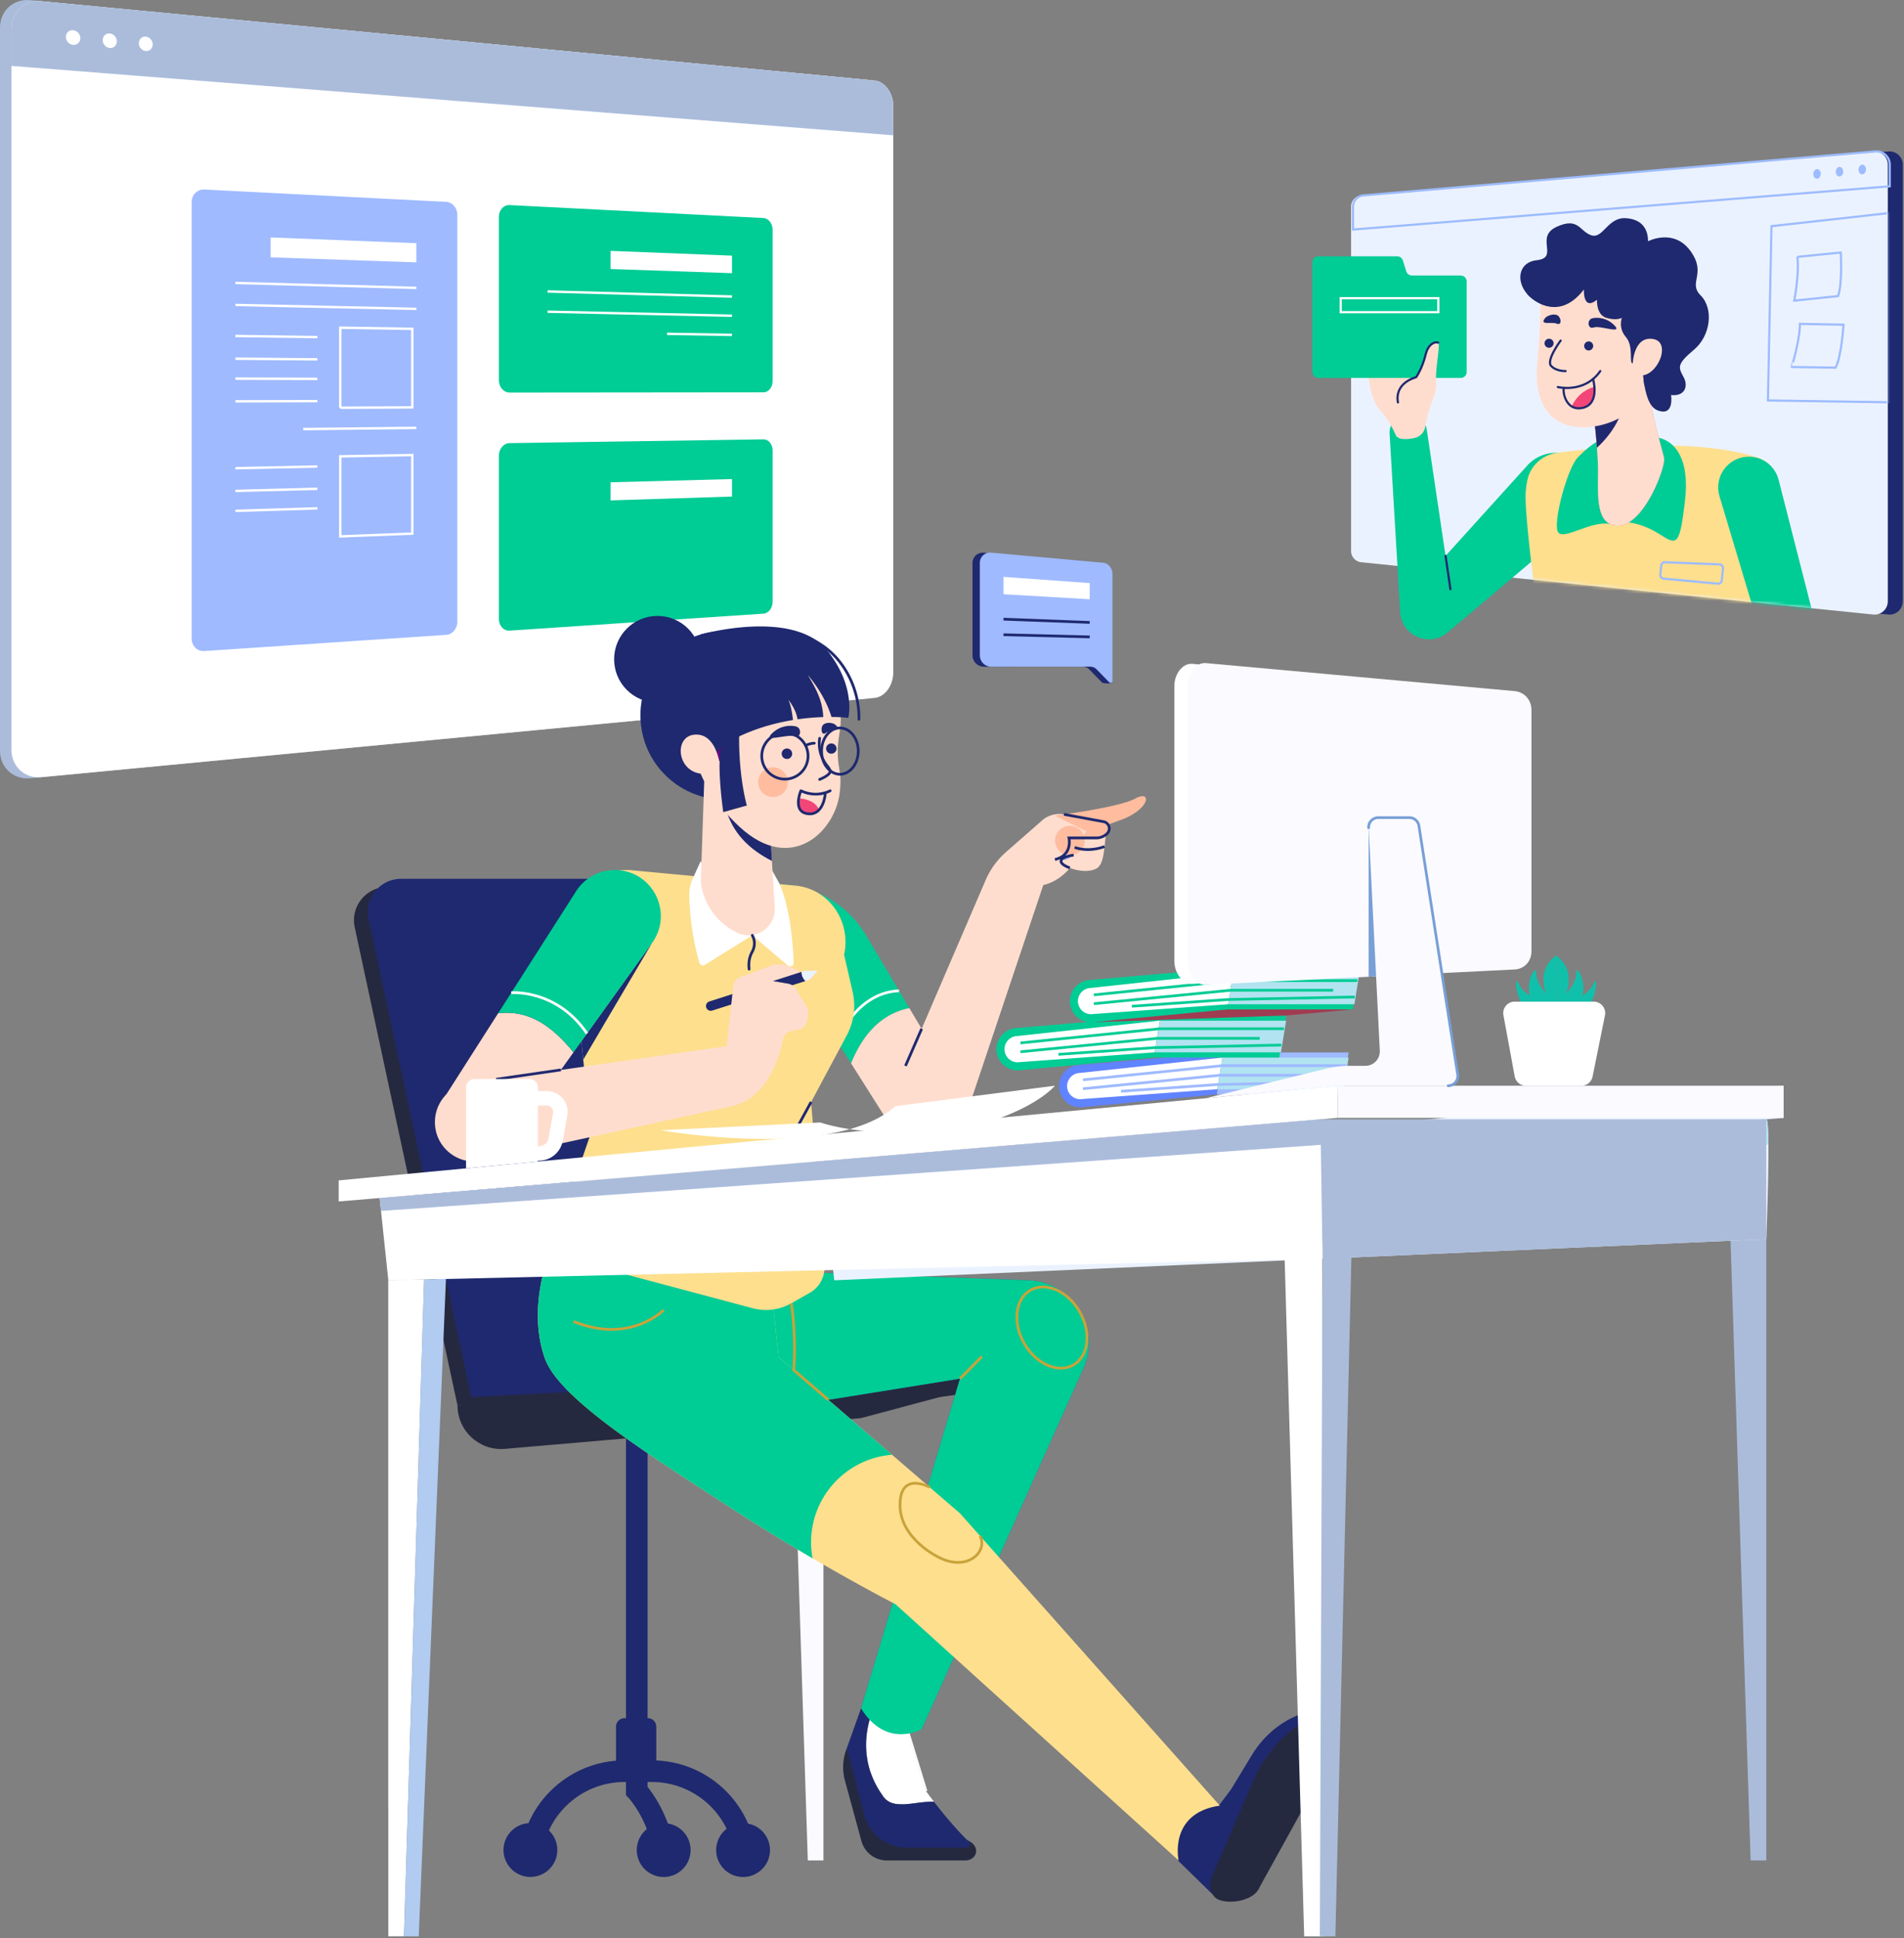<svg width="566" height="576" fill="none" xmlns="http://www.w3.org/2000/svg"><rect width="100%" height="100%" fill="#808080" stroke="none"/><path d="M8.938 231.301l248.92-23.68c3.082-.299 5.58-3.692 5.58-7.599V31.319c0-3.906-2.486-7.3-5.58-7.598L8.938.04C4.015-.427 0 3.217 0 8.188v214.94c0 4.982 4.014 8.638 8.937 8.172z" fill="#ABBCDB"/><path d="M12.294 230.979l247.689-23.561c3.071-.286 5.556-3.68 5.556-7.575V31.511c0-3.895-2.473-7.288-5.556-7.575L12.293.376C7.408-.092 3.406 3.552 3.406 8.511v214.343c0 4.946 4.002 8.59 8.889 8.124z" fill="#fff"/><path d="M3.405 8.499c0-4.958 3.99-8.603 8.889-8.137l247.689 23.561c3.071.287 5.556 3.68 5.556 7.575v8.71L3.405 19.586V8.5z" fill="#ABBCDB"/><path d="M19.584 10.973c0-1.207.956-2.103 2.15-1.996 1.183.108 2.139 1.16 2.139 2.366 0 1.207-.956 2.091-2.139 1.995-1.182-.107-2.15-1.158-2.15-2.365zm10.943.943c0-1.195.944-2.08 2.103-1.972 1.159.108 2.102 1.147 2.102 2.342s-.943 2.08-2.102 1.984c-1.16-.108-2.103-1.16-2.103-2.354zm10.739.932c0-1.183.932-2.067 2.067-1.96 1.135.096 2.067 1.136 2.067 2.319 0 1.182-.92 2.055-2.067 1.959-1.135-.096-2.067-1.135-2.067-2.318z" fill="#fff"/><path d="M151.497 116.674l75.451-.072c1.517 0 2.736-1.505 2.736-3.369V68.297c0-1.852-1.231-3.429-2.736-3.5l-75.451-3.847c-1.756-.096-3.19 1.469-3.19 3.476v48.604c.012 2.019 1.434 3.644 3.19 3.644zm0 70.743l75.451-5.042c1.517-.095 2.736-1.684 2.736-3.548v-44.936c0-1.852-1.231-3.345-2.736-3.321l-75.451 1.123c-1.756.024-3.19 1.672-3.19 3.692v48.603c.012 2.019 1.434 3.549 3.19 3.429z" fill="#00CC95"/><path d="M181.497 148.718l36.107-1.147v-5.197l-36.107.956v5.388z" fill="#fff"/><path d="M60.73 193.487l71.937-4.815c1.817-.12 3.286-1.864 3.286-3.895V63.841c0-2.03-1.469-3.751-3.286-3.847L60.73 56.326c-2.067-.107-3.752 1.577-3.752 3.752v129.717c0 2.174 1.673 3.835 3.752 3.692z" fill="#9FBAFF"/><path d="M80.457 76.481l43.299 1.494v-5.7l-43.299-1.708v5.915z" fill="#fff"/><path d="M123.756 85.562l-53.777-1.47m53.777 7.707l-53.777-1.171m53.777 36.536l-33.621.358m4.215-27.336l-24.374-.334m24.374 6.942l-24.374-.191M94.35 112.6l-24.374-.072m24.374 6.679l-24.374.072m31.172 1.9l21.411-.108V97.737l-21.411-.346v23.788zm-6.798 17.467l-24.374.502m24.374 6.118l-24.374.633m24.374 5.173l-24.374.753m31.172 7.587l21.411-.825v-23.346l-21.411.383v23.788z" stroke="#fff" stroke-width=".714" stroke-miterlimit="10"/><path d="M181.499 79.947l36.106 1.243v-5.21l-36.106-1.421v5.388z" fill="#fff"/><path d="M217.605 88.131l-54.816-1.505m54.816 7.204l-54.816-1.194m54.816 6.894l-19.319-.311" stroke="#fff" stroke-width=".714" stroke-miterlimit="10"/><path d="M189.297 421.457v110.785s6.172 6.526 7.997 17.582" stroke="#1F296F" stroke-width="6.435" stroke-miterlimit="10"/><path d="M157.695 554.332c0-15.435 12.516-27.951 27.951-27.951h8.126c15.435 0 27.951 12.516 27.951 27.951" stroke="#1F296F" stroke-width="6.435" stroke-miterlimit="10"/><path d="M158.953 557.707a7.996 7.996 0 10-2.555-15.787 7.996 7.996 0 002.555 15.787zm67.595-2.219a7.998 7.998 0 000-11.309 7.997 7.997 0 100 11.309zm-23.602-.001a7.996 7.996 0 10-11.309-11.309 7.996 7.996 0 1011.309 11.309zm-10.386-29.213h-6.902a2.538 2.538 0 01-2.533-2.533v-10.584a2.538 2.538 0 012.533-2.533h6.902a2.537 2.537 0 012.533 2.533v10.584a2.537 2.537 0 01-2.533 2.533z" fill="#1F296F"/><path d="M525.056 368.324v184.592h-4.648l-5.978-184.592h10.626z" fill="#ABBCDB"/><path d="M244.785 368.324v184.592h-4.648l-5.979-184.592h10.627z" fill="#FAFAFF"/><path d="M251.736 519.532a15.232 15.232 0 00-.558 9.671l4.894 17.937a7.834 7.834 0 007.557 5.775h23.228c3.049 0 4.455-3.017 2.222-5.088-1.009-.934-14.222-7.814-15.693-8.362-5.506-2.104-21.65-19.933-21.65-19.933z" fill="#25293F"/><path d="M365.965 531.769l6.226-10.262c3.746-6.172 9.628-10.852 16.595-12.762 4.186-1.149 7.148-.956 6.311.064l-33.5 55.291-11.486-11.228 15.854-21.103z" fill="#1F296F"/><path d="M361.337 564.015c-2.468-2.308-1.685-5.357-.225-8.233l12.14-28.177c4.648-9.156 11.722-15.704 20.158-18.688 1.9-.665 3.908 1.782 3.5 4.273l-.237 1.449c-1.373 8.351-4.379 15.843-8.758 21.843l-13.386 24.205c-1.857 4.927-10.97 5.399-13.192 3.328z" fill="#25293F"/><path d="M270.317 299.595l-12.903-21.661a30.935 30.935 0 00-23.711-14.985l-15.199-1.428 34.488 54.486c3.285-8.029 8.512-14.641 17.325-16.412z" fill="#00CC95"/><path d="M248.838 309.448s5.474-14.458 18.419-14.995" stroke="#fff" stroke-width=".804" stroke-miterlimit="10"/><path d="M325.91 249.038h-4.326l-2.78 3.424c.107 1.449-.376 2.855-2.512 3.08l2.512-3.08c-.129-1.696-1.041-3.424-1.041-3.424h3.821l4.261-5.239-9.553-1.771a7.737 7.737 0 00-6.483 1.782l-10.745 9.414a23.355 23.355 0 00-6.075 8.362l-19.01 44.17-3.66-6.151c-8.802 1.782-14.04 8.383-17.325 16.412l12.237 19.343c5.41 8.533 18.301 6.977 21.521-2.608l23.39-69.728c5.023-1.138 7.889-5.088 7.889-5.088.923.386 4.884 1.675 7.825.236 2.555-1.256 2.319-6.891 2.941-10.143a4.674 4.674 0 01-2.887 1.009z" fill="#FFDDCE"/><path d="M318.803 252.463c.107 1.449-.376 2.855-2.512 3.081l2.512-3.081z" fill="#9FBAFF"/><path d="M329.139 247.707a4.839 4.839 0 01-.344.312 4.624 4.624 0 01-2.887 1.019h-4.326l4.261-5.238.655-.805s1.793.472 2.533 1.675c.87.74 1.02 2.136.108 3.037z" fill="#FFBC9F"/><path d="M136.002 417.669c0 7.61 6.515 13.578 14.094 12.923l105.858-9.134 54.184-14.491-8.554-12.419-165.582 23.121z" fill="#25293F"/><path d="M228.253 412.837l-25.021-141.076a9.9 9.9 0 00-9.746-8.168h-78.358c-6.301 0-11.002 5.818-9.682 11.979l30.549 142.096 92.258-4.831z" fill="#25293F"/><path d="M232.362 410.422l-25.021-141.076a9.9 9.9 0 00-9.746-8.168h-78.358c-6.3 0-11.002 5.818-9.682 11.979l30.549 142.096 92.258-4.831z" fill="#1F296F"/><path d="M140.117 415.254l93.214 6.204 86.139-11.732-87.105.697-92.248 4.831z" fill="#25293F"/><path d="M200.967 376.718l104.763 3.778c13.192.472 21.704 14.158 16.305 26.202l-48.056 107.221-18.022-6.204 29.421-97.99-72.915 11.732-11.496-44.739z" fill="#404DA5"/><path d="M200.967 376.718l104.763 3.778c13.192.472 21.704 14.158 16.305 26.202l-48.056 107.221-18.022-6.204 29.421-97.99-72.915 11.732-11.496-44.739z" fill="#00CC95"/><path d="M362.607 536.62l-12.247 16.295-84.154-76.147s-14.931-7.642-33.769-19.074a579.164 579.164 0 01-15.382-9.671c-23.647-15.436-50.804-32.234-55.087-44.342-5.345-15.135 1.331-31 1.331-31l64.382-4.358 3.757 34.961 40.36 34.767 13.578 11.7 77.231 86.869z" fill="#FDDF8E"/><path d="M241.11 458.37c0 1.621.15 3.21.44 4.745a579.164 579.164 0 01-24.495-15.092c-23.647-15.436-50.804-32.234-55.087-44.342-5.345-15.135 1.331-31 1.331-31l64.382-4.358 3.757 34.961 33.748 29.067c-13.471 1.031-24.076 12.29-24.076 26.019z" fill="#00CC95"/><path d="M187.797 258.633l48.592 4.562c.387.032.773.086 1.159.15 9.468 1.503 15.468 11.024 13.375 20.384l2.533 10.992a18.63 18.63 0 01-1.728 12.966l-10.616 19.837 3.961 48.474a8.623 8.623 0 01-4.358 8.222l-5.496 3.113a15.238 15.238 0 01-11.453 1.471l-60.475-16.123 12.366-35.937-6.226-59.563c-1.095-10.583 7.76-19.535 18.366-18.548z" fill="#FDDF8E"/><path d="M241.112 327.514l-5.163 9.424" stroke="#1F296F" stroke-width=".804" stroke-miterlimit="10"/><path d="M193.86 280.188l-21.049 29.26.568 5.475 20.481-34.735z" fill="#1F296F"/><path d="M196.436 335.897s51.565 9.178 69.727-7.149l47.433-6.075s-4.336 5.367-17.378 9.982c-13.042 4.616-38.234 5.539-52.371.934l-47.411 2.308zm11.882-80.033l-2.415 5.314a11.112 11.112 0 00-.999 4.851c.076 3.94.569 11.754 3.006 20.105a1.085 1.085 0 001.621.623l14.126-8.792c-.022.011-10.466-6.021-15.339-22.101z" fill="#fff"/><path d="M224.559 260.501s5.27 13.149-.913 17.475l10.52 8.952c.719.612 1.824.086 1.782-.858-.172-4.798-.934-15.704-4.154-23.304l-2.33-4.207-4.905 1.942z" fill="#fff"/><path d="M148.08 301.141l-17.926 28.058 19.439 12.666 20.899-29.121c-5.978-7.278-12.751-12.741-22.412-11.603z" fill="#FFDDCE"/><path d="M184.038 258.622a13.633 13.633 0 00-12.784 6.248l-23.164 36.27c9.66-1.138 16.433 4.325 22.412 11.603l23.368-32.556c6.14-8.566.666-20.577-9.832-21.565z" fill="#00CC95"/><path d="M273.981 305.745l-4.809 11.024" stroke="#1F296F" stroke-width=".804" stroke-miterlimit="10"/><path d="M313.598 242.393s18.891-2.35 23.904-5.077c5.024-2.726 4.465 3.242-4.53 6.451-7.159 2.555-9.274 3.671-9.274 3.671m-1.224 2.416a4.435 4.435 0 01-8.867 0 4.435 4.435 0 014.434-4.433 4.428 4.428 0 014.433 4.433z" fill="#FFBC9F"/><path d="M316.291 242.028l11.764 2.169c1.643.3 2.265 2.329 1.074 3.51m.011 0a4.59 4.59 0 01-3.231 1.32h-8.147s1.213 5.153-4.164 6.419m4.433 2.481s-2.92-.966-2.598-2.168c.322-1.213 3.735-1.621 3.735-1.621m9.176-2.556s-4.401 1.846-8.877.258" stroke="#1F296F" stroke-width=".804" stroke-miterlimit="10"/><path d="M139.311 321.921l76.716-11.024 1.46 17.862-74.011 16.165c-7.149 1.556-13.965-3.757-14.179-11.067a11.681 11.681 0 0110.014-11.936z" fill="#FFDDCE"/><path d="M314.907 321.707c-.708 4.09 2.662 7.728 6.795 7.331l40.005-3.789 2.018-12.473-43.161 3.736a6.304 6.304 0 00-5.657 5.195z" fill="#6083FF"/><path d="M321.1 326.677a3.884 3.884 0 01-2.973-1.395 3.848 3.848 0 01-.859-3.167 3.898 3.898 0 013.499-3.22l42.614-4.594-1.524 9.413-40.392 2.931c-.118.032-.247.032-.365.032z" fill="#fff"/><path d="M363.725 312.776h37.182l-2.018 12.484h-37.182l2.018-12.484z" fill="#9FBAFF"/><path d="M363.391 314.312h37.515l-1.524 9.414h-37.515l1.524-9.414z" fill="#B1E3F1"/><path d="M321.926 320.925l41.465-4.219h36.882m-78.347 6.857l40.703-4.003h30.431m6.43 1.997l-37.622.762-28.628 1.996" stroke="#9FBAFF" stroke-width=".804" stroke-miterlimit="10"/><path d="M296.317 310.739c-.708 4.089 2.662 7.728 6.795 7.331l40.005-3.789 2.018-12.473-43.161 3.735a6.305 6.305 0 00-5.657 5.196z" fill="#00CC95"/><path d="M302.498 315.706a3.886 3.886 0 01-2.973-1.395 3.851 3.851 0 01-.859-3.167 3.899 3.899 0 013.5-3.22l42.613-4.594-1.524 9.414-40.392 2.93c-.107.032-.236.032-.365.032z" fill="#fff"/><path d="M345.135 301.807h37.183L380.3 314.29h-37.183l2.018-12.483z" fill="#00CC95"/><path d="M344.802 303.342h37.515l-1.525 9.413h-37.515l1.525-9.413z" fill="#B1E3F1"/><path d="M303.336 309.955l41.465-4.219h36.882m-78.347 6.847l40.703-3.993h30.431m6.429 1.997l-37.622.762-28.638 1.997" stroke="#00CC95" stroke-width=".804" stroke-miterlimit="10"/><path d="M402.127 299.992l-19.815 1.814-57.373 1.976 39.995-4.734 37.193.944z" fill="#A03C52"/><path d="M318.147 296.451c-.708 4.089 2.662 7.728 6.795 7.331l40.005-3.789 2.018-12.473-43.161 3.735a6.283 6.283 0 00-5.657 5.196z" fill="#00CC95"/><path d="M324.328 301.419a3.887 3.887 0 01-2.973-1.395 3.851 3.851 0 01-.859-3.167 3.899 3.899 0 013.5-3.22l42.613-4.594-1.524 9.414-40.392 2.93a1.96 1.96 0 01-.365.032z" fill="#fff"/><path d="M366.962 287.52h37.183l-2.018 12.472h-37.193l2.028-12.472z" fill="#00CC95"/><path d="M366.631 289.043h37.515l-1.524 9.414h-37.526l1.535-9.414z" fill="#B1E3F1"/><path d="M325.164 295.668l41.465-4.23h36.882m-78.347 6.859l40.692-4.004h30.442m6.421 2.007l-37.623.751-28.627 1.997" stroke="#00CC95" stroke-width=".804" stroke-miterlimit="10"/><path d="M233.221 350.807l296.975-28.134v9.553l-296.975 24.838v-6.257z" fill="#EBF2FF"/><path d="M245.404 356.046l2.587 24.452 277.075-12.226s1.449-35.734 0-35.615c-1.46.118-279.662 23.389-279.662 23.389z" fill="#EBF2FF"/><path d="M525.055 332.656c-1.449.119-279.651 23.39-279.651 23.39l.408 3.832 279.887-19.676c-.043-4.433-.214-7.578-.644-7.546z" fill="#B1E3F1"/><path d="M100.68 350.807l296.975-28.134v9.553L100.68 357.064v-6.257z" fill="#fff"/><path d="M112.854 356.046l2.586 24.452 277.719-6.409s.805-41.551-.644-41.432c-1.449.118-279.661 23.389-279.661 23.389z" fill="#fff"/><path d="M392.514 332.656c-1.449.119-279.651 23.39-279.651 23.39l.408 3.832 279.887-19.676c-.043-4.433-.214-7.578-.644-7.546z" fill="#ABBCDB"/><path d="M392.516 332.656h132.542v35.615l-131.909 5.818-.633-41.433z" fill="#ABBCDB"/><path d="M530.199 322.675H397.656v9.553h132.543v-9.553z" fill="#FAFAFF"/><path d="M115.436 380.496v156.812s5.367 4.025 5.367 0V380.26l-5.367.236z" fill="#EBF2FF"/><path d="M246.23 416.027l-10.283-8.856s.848-9.725-.73-19.836" stroke="#C9A33A" stroke-width=".804" stroke-miterlimit="10"/><path d="M234.477 228.884c9.002-10.515 7.775-26.336-2.739-35.338-10.515-9.001-26.336-7.775-35.337 2.74-9.002 10.514-7.776 26.335 2.739 35.337 10.515 9.002 26.336 7.775 35.337-2.739z" fill="#1F296F"/><path d="M209.628 223.717l-1.31 38.61a19.27 19.27 0 0010.895 14.898c5.357 2.512 11.453-1.62 11.099-7.524l-2.318-38.234s-18.731-10.638-18.366-7.75z" fill="#FFDDCE"/><path d="M215.521 239.377c1.868 8.083 7.289 13.117 13.955 16.487l-.398-6.601c-5.12-2.04-10.615-4.487-13.557-9.886z" fill="#1F296F"/><path d="M249.847 210.9c.472 6.901-1.084 7.674-.773 14.007.193 4.026 1.245 5.077.526 10.863-1.427 11.464-14.448 24.055-29.668 10.036-15.221-14.018-19.611-33.232-7.611-45.254 8.083-8.104 36.249-8.319 37.526 10.348z" fill="#FFDDCE"/><path d="M235.486 224.007c0-.859-.698-1.557-1.557-1.557a1.558 1.558 0 101.557 1.557zm13.201-1.568a1.558 1.558 0 00-3.113 0c0 .859.698 1.557 1.557 1.557a1.552 1.552 0 001.556-1.557z" fill="#1F296F"/><path d="M219.708 218.855s-1.428 5.957-.752 11.013c.226 1.674-1.996 2.458-2.876 1.03-.687-1.105-2.255-4.583-2.899-6.311-3.059-8.319 4.509-13.074 4.509-13.074l2.018 7.342z" fill="#6F0087"/><path d="M245.865 193.275c-10.111-12.473-37.547-4.723-37.547-4.723l-10.198 12.913-3.306 8.083s10.284 18.355 12.988 18.956c2.705.59 6.57-6.709 6.57-6.709-1.364 6.001.633 19.568.633 19.568l6.998-1.964c-2.554-9.822-2.286-20.534-2.286-20.534.472-.225.955-.44 1.428-.644-.687-3.8-1.17-7.6.086-11.389-2.287 4.573-1.718 9.714-1.718 14.856 0-5.142-.569-10.283 1.718-14.856-1.267 3.8-.773 7.6-.086 11.389 5.066-2.211 10.1-3.499 14.587-4.229-.268-2.104-.569-4.176-1.363-6.022 1.374 1.836 2.372 3.682 2.716 5.807a68.131 68.131 0 017.642-.665c-.15-4.68-2.179-8.62-4.648-12.57 3.124 3.682 5.668 7.932 7.106 12.537 3.113.022 4.992.258 4.992.258s2.372-9.328-6.312-20.062z" fill="#1F296F"/><path d="M213.846 226.593s-1.191-9.027-7.621-8.233c-6.43.794-4.777 12.816 4.497 11.539" fill="#FFDDCE"/><path d="M236.581 215.881c-1.621-.386-4.498-.322-6.956 1.954-3.349 3.102 4.562.182 6.494 1.009 1.932.826 2.447-2.491.462-2.963zm8.104-.461c.945-.945 2.931-.601 3.553-.097 2.265 1.857-1.438 1.471-2.758 2.501-1.31 1.041-1.643-1.546-.795-2.404z" fill="#1F296F"/><path d="M229.807 236.876a4.422 4.422 0 10.001-8.845 4.422 4.422 0 00-.001 8.845z" fill="#FFBC9F"/><path d="M237.441 237.274s4.798.065 6.022 3.435c0 0-1.428 2.008-4.176.945-2.737-1.074-1.846-4.38-1.846-4.38z" fill="#F24678"/><path d="M246.778 235.01s-3.864 2.265-8.705 0c0 0-2.812 6.58 2.448 6.859 4.336.225 4.787-5.85 4.787-5.85" stroke="#1F296F" stroke-width=".804" stroke-miterlimit="10" stroke-linecap="round" stroke-linejoin="round"/><path d="M243.656 231.639s3.478-1.342 3.123-2.63c-.107-.365-.461-.901-.933-1.481a10.453 10.453 0 01-2.19-8.104" fill="#FFDDCE"/><path d="M243.656 231.639s3.478-1.342 3.123-2.63c-.107-.365-.461-.901-.933-1.481a10.453 10.453 0 01-2.19-8.104m-3.446 5.248a6.881 6.881 0 11-13.762 0 6.881 6.881 0 0113.762 0z" stroke="#1F296F" stroke-width=".804" stroke-miterlimit="10" stroke-linecap="round" stroke-linejoin="round"/><path d="M255.132 223.223c0 3.8-2.447 6.881-5.453 6.881-3.005 0-5.452-3.081-5.452-6.881 0-3.8 2.447-6.88 5.452-6.88 3.006 0 5.453 3.08 5.453 6.88zm-15.661-1.653s1.095-.644 2.587-.698m13.284-7.116c.107-6.15-1.964-12.333-5.785-17.163-3.811-4.831-9.339-7.75-15.35-9.071" stroke="#1F296F" stroke-width=".804" stroke-miterlimit="10" stroke-linecap="round" stroke-linejoin="round"/><path d="M262.259 533.476c2.93 4.873 9.392 1.793 15.382 1.986a171.553 171.553 0 01-2.351-3.134l-6.151-20.073-9.907-3.413c-3.22 8.92-1.932 17.689 3.027 24.634z" fill="#fff"/><path d="M275.289 532.328l-6.15-20.072" stroke="#FAFAFF" stroke-width=".804" stroke-miterlimit="10"/><path d="M277.637 535.462c-5.989-.193-12.462 2.887-15.381-1.986-4.96-6.945-6.248-15.714-3.027-24.634l-3.274-1.127-4.219 11.818 5.228 19.944a12.92 12.92 0 0012.494 9.639h17.722c.955 0 1.427-1.149.751-1.825-2.125-2.104-5.839-6.033-10.294-11.829z" fill="#1F296F"/><path d="M354.461 292.393l90.68-4.616c2.823-.139 4.905-2.404 4.905-5.335v-71.284c0-2.941-2.093-5.281-4.905-5.538l-90.68-8.33c-2.834-.257-5.367 2.898-5.367 6.634v81.631c0 3.714 2.533 6.977 5.367 6.838z" fill="#fff"/><path d="M358.467 292.683l91.807-4.562c2.855-.139 4.98-2.415 4.98-5.367v-71.788c0-2.952-2.125-5.313-4.98-5.571l-91.807-8.33c-2.866-.257-5.432 2.92-5.432 6.666v82.061c.011 3.757 2.576 7.042 5.432 6.891z" fill="#FAFAFF"/><path d="M350.361 552.914s-3.103-14.072 12.247-16.294c0 0 1.32 12.494-12.247 16.294z" fill="#1F296F"/><path d="M166.746 317.961l-19.267 2.791" stroke="#1F296F" stroke-width=".804" stroke-miterlimit="10"/><path d="M115.436 380.496v194.96h4.647l5.99-195.196-10.637.236z" fill="#fff"/><path d="M285.377 409.724l6.494-6.547" stroke="#C9A33A" stroke-width=".804" stroke-miterlimit="10"/><path d="M151.977 295.033s13.428-1.202 22.519 12.119" stroke="#fff" stroke-width=".804" stroke-miterlimit="10"/><path d="M195.437 208.808c7.114 0 12.881-5.767 12.881-12.88 0-7.114-5.767-12.881-12.881-12.881-7.113 0-12.88 5.767-12.88 12.881 0 7.113 5.767 12.88 12.88 12.88z" fill="#1F296F"/><path d="M276.425 442.034s-9.016-5.055-8.877 5.475c.129 9.209 10.09 15.188 14.03 16.348 7.224 2.125 11.957-3.242 9.746-7.418m29.605-66.636c3.543 6.129 2.727 13.224-1.814 15.843-4.54 2.619-11.088-.225-14.63-6.354-3.542-6.129-2.726-13.224 1.814-15.843 4.551-2.619 11.099.225 14.63 6.354z" stroke="#C9A33A" stroke-width=".804" stroke-miterlimit="10"/><path d="M327.564 202.81l-3.746-3.842c-.526-.537-1.213-.838-1.932-.838l-29.411.011a3.39 3.39 0 01-3.381-3.392v-27.403c0-1.868 1.524-3.253 3.381-3.081l33.264 3.005c1.525.14 2.759 1.61 2.759 3.285l2.082 32.18c0 .548-2.662.44-3.016.075z" fill="#1F296F"/><path d="M329.774 202.809l-3.746-3.843a2.711 2.711 0 00-1.943-.837l-29.432.011a3.391 3.391 0 01-3.382-3.392v-27.414c0-1.868 1.525-3.253 3.382-3.092l33.286 3.006c1.535.139 2.758 1.61 2.758 3.284v31.805c.011.547-.569.826-.923.472z" fill="#9FBAFF"/><path d="M323.934 178.089l-25.622-1.482v-5.163l25.622 1.847v4.798z" fill="#fff"/><path d="M298.312 184.014l25.622.966m-25.622 3.662l25.622.644" stroke="#1F296F" stroke-width=".804" stroke-miterlimit="10"/><path d="M406.854 246.011v44.266l11.807-.848-11.807-43.418z" fill="#789FD6"/><path d="M409.732 242.995h9.242a2.865 2.865 0 012.834 2.426l11.528 73.935c.268 1.739-1.074 3.317-2.834 3.317h-32.706c-.086 0-.183 0-.268.011l-39.126 3.703 35.884-8.802a28.894 28.894 0 016.848-.826h4.755a4.29 4.29 0 004.283-4.498l-3.306-66.26a2.858 2.858 0 012.866-3.006z" fill="#FAFAFF"/><path d="M406.854 246.011a2.867 2.867 0 012.866-3.016h9.241a2.864 2.864 0 012.834 2.426l11.528 73.935c.269 1.739-1.073 3.317-2.833 3.317" stroke="#789FD6" stroke-width=".804" stroke-miterlimit="10" stroke-linecap="round" stroke-linejoin="round"/><path d="M393.071 369.28l.526 206.177h-5.903l-5.979-207.133 11.356.956z" fill="#fff"/><path d="M235.508 292.8l-18.13 5.742-5.657 1.793a1.42 1.42 0 01-1.76-.88 1.508 1.508 0 01-.086-.472c0-.602.386-1.16.988-1.353l6.858-2.2 12.055-3.875 4.519.773c.44.075.848.236 1.213.472z" fill="#1F296F"/><path d="M216.069 310.511l1.911-17.432a3.292 3.292 0 013.832-2.887l12.483 2.136a3.287 3.287 0 012.254 1.535l3.274 5.367c.419.676.569 1.492.43 2.276l-.312 1.803a3.301 3.301 0 01-2.629 2.683l-1.954.376a3.263 3.263 0 00-2.608 2.576c-1.009 5.067-4.552 17.475-15.275 19.826 0 0-5.173-7.772-1.599-17.486.097-.257.161-.515.193-.773z" fill="#FFDDCE"/><path d="M220.834 290.17l7.975-3.048a7.516 7.516 0 015.41.011l2.501.966c1.031.397 1.385 1.717.633 2.533-.397.429-.88.773-1.416.783-.387 0-2.652-.837-3.575-.633-2.587.59-4.894 2.673-4.894 2.673" fill="#FFDDCE"/><path d="M238.318 288.818l-8.545 2.737 4.519.773c.441.075.848.236 1.213.473l3.929-1.246c-.773-.815-1.213-1.781-1.116-2.737z" fill="#1F296F"/><path d="M240.865 290.9l2.051-2.201a.12.12 0 00-.086-.204h-3.296c-.15 0-.3.022-.44.065l-.772.246c-.097.966.354 1.933 1.116 2.738l.816-.258a1.32 1.32 0 00.611-.386z" fill="#EBF2FF"/><path d="M197.295 389.32s-10.004 10.294-26.803 3.392" stroke="#C9A33A" stroke-width=".804" stroke-miterlimit="10"/><path d="M461.027 298.575s-7.761-1.9-9.489-6.097c-1.728-4.196-1.03 7.933 4.744 9.199" fill="#11C0AB"/><path d="M462.056 297.942s-5.582-5.056-5.41-8.684c.172-3.617-4.948 4.831 0 10.176" fill="#11C0AB"/><path d="M460.5 297.373s-4.884-8.341 2.072-13.396v16.326m1.567-1.728s7.76-1.9 9.488-6.097c1.729-4.196 1.031 7.933-4.744 9.199" fill="#11C0AB"/><path d="M463.111 297.942s5.582-5.056 5.41-8.684c-.172-3.617 4.949 4.831 0 10.176" fill="#11C0AB"/><path d="M464.656 297.373s4.884-8.341-2.072-13.396v16.326" fill="#11C0AB"/><path d="M446.922 301.698l3.349 18.194a3.416 3.416 0 003.349 2.791h16.466a3.402 3.402 0 003.338-2.726l3.682-18.194a3.403 3.403 0 00-3.338-4.079h-23.497c-2.125-.011-3.725 1.921-3.349 4.014z" fill="#fff"/><path d="M273.977 513.93s-10.519 5.978-18.022-6.215l11.593-7.825 6.429 14.04z" fill="#00CC95"/><path d="M223.637 277.978c.88 1.545.816 3.413-.064 4.959-.644 1.137-1.149 2.79-.891 5.087" stroke="#1F296F" stroke-width=".804" stroke-miterlimit="10" stroke-linecap="round" stroke-linejoin="round"/><path d="M138.539 347.222v-24.044a2.492 2.492 0 012.49-2.49h16.391a2.492 2.492 0 012.49 2.49v22.026l-21.371 2.018z" fill="#fff"/><path d="M155.476 326.407h7.073c2.512 0 4.423 2.276 3.972 4.755l-1.342 7.482a5.044 5.044 0 01-4.97 4.154h-4.744" stroke="#fff" stroke-width="4.29" stroke-miterlimit="10"/><path d="M393.145 374.088l-.805 201.369h4.626l5.163-218.887" fill="#ABBCDB"/><path d="M126.075 380.262l6.495-.204-8.094 195.4h-4.39l5.989-195.196z" fill="#B1CBF1"/><path d="M561.366 45.014L409.157 58.078a3.368 3.368 0 00-3.076 3.353v102.313a3.37 3.37 0 003.025 3.353l152.198 15.535a3.927 3.927 0 004.327-3.907V48.931a3.934 3.934 0 00-4.265-3.917z" fill="#1F296F"/><path d="M556.915 45.014L404.707 58.078a3.368 3.368 0 00-3.076 3.353v102.313a3.37 3.37 0 003.025 3.353l152.198 15.535a3.927 3.927 0 004.327-3.907V48.931a3.934 3.934 0 00-4.266-3.917z" fill="#EBF2FF"/><path d="M561.756 48.931a3.928 3.928 0 00-4.265-3.917L405.282 58.078a3.368 3.368 0 00-3.076 3.353v6.788l159.55-12.848v-6.44z" stroke="#9DBCFE" stroke-width=".647" stroke-miterlimit="10"/><path d="M541.259 51.628c-.01-.79-.523-1.405-1.138-1.364-.615.04-1.097.707-1.087 1.497.011.79.523 1.405 1.139 1.364.615-.031 1.097-.708 1.086-1.497zm6.676-.666c-.01-.79-.523-1.405-1.138-1.364-.615.041-1.097.708-1.087 1.497.01.79.523 1.405 1.138 1.364.616-.03 1.097-.708 1.087-1.497zm6.767-.657c-.01-.79-.523-1.405-1.138-1.364-.616.041-1.098.708-1.087 1.497.01.79.523 1.405 1.138 1.364.615-.03 1.097-.707 1.087-1.497z" fill="#9DBCFE"/><path d="M454.05 138.314L429.718 165.2l-5.568-37.416a5.563 5.563 0 00-6.285-4.686 5.571 5.571 0 00-4.779 5.834l3.138 52.972c.42 7.065 8.716 10.623 14.12 6.049l39.6-33.458c5.824-5.086 4.983-14.376-1.661-18.324a11.375 11.375 0 00-14.233 2.143z" fill="#00CC95"/><path d="M414.912 129.322s-1.938-4.676-4.779-7.517c-2.84-2.84-4.142-12.15-2.789-14.745 1.354-2.594 14.879-5.865 14.879-4.009 0 1.856 1.23 6.327 1.476 9.024.174 1.907.103 9.72.041 14.14-.02 1.927-1.374 3.588-3.261 3.968-2.194.451-4.839.625-5.567-.861z" fill="#FFDDCE"/><path d="M434.222 112.325h-42.333c-.975 0-1.77-.795-1.77-1.77V77.95c0-.976.795-1.77 1.77-1.77h23.456c.768 0 1.454.496 1.689 1.237l1.012 3.233a1.775 1.775 0 001.689 1.238h14.487c.975 0 1.77.794 1.77 1.77v26.897a1.773 1.773 0 01-1.77 1.77z" fill="#00CC95"/><path d="M427.565 88.617h-29.019v4.163h29.019v-4.163z" stroke="#fff" stroke-width=".647" stroke-miterlimit="10"/><path d="M415.577 119.59s-1.497-5.393 5.414-7.505c0 0 1.784-2.513 2.82-6.768.8-3.302 2.974-3.855 3.712-3.486.738.369-.984 8.264-.615 11.72.369 3.455-1.528 4.881-3.158 12.684-1.631 7.793-8.891-2.338-8.173-6.645z" fill="#FFDDCE"/><path d="M415.577 119.59s-1.497-5.393 5.414-7.505c0 0 1.784-2.513 2.82-6.768.8-3.302 2.974-3.855 3.712-3.486m2.196 63.369l1.446 9.905" stroke="#1F296F" stroke-width=".647" stroke-miterlimit="10" stroke-linecap="round" stroke-linejoin="round"/><mask id="a" maskUnits="userSpaceOnUse" x="401" y="45" width="161" height="138"><path d="M556.915 45.014L404.707 58.078a3.368 3.368 0 00-3.076 3.353v102.313a3.37 3.37 0 003.025 3.353l152.198 15.535a3.927 3.927 0 004.327-3.907V48.931a3.934 3.934 0 00-4.266-3.917z" fill="#AC64F2"/></mask><g mask="url(#a)"><path d="M462.856 134.591c12.213-1.671 40.503-4.563 59.391 1.282 3.291 1.015 5.721 3.804 6.162 7.219.503 3.824.687 9.679-.646 17.585-2.143 12.664-6.111 31.449-6.111 31.449l-63.666-2.964s-4.994-35.714-4.44-42.933a26.43 26.43 0 01.471-3.445c.872-4.327 4.461-7.598 8.839-8.193z" fill="#FDDF8E"/><path d="M474.597 131.341s-2.348 1.262-5.557 4.584c-3.21 3.332-7.65 20.108-5.804 22.333 1.846 2.225 9.731-3.589 15.35-2.533s-1.149-24.896-3.989-24.384zm9.538 23.953s4.04.164 9.218 3.476 5.927 3.558 7.526-9.761c1.6-13.33-3.465-17.955-7.782-18.908-4.317-.954.82 14.95-8.962 25.193z" fill="#00CC95"/><path d="M494.951 167.097l16.201.636c.626.02 1.097.564 1.036 1.189l-.349 3.568a1.088 1.088 0 01-1.179.975l-16.129-1.498a1.083 1.083 0 01-.974-1.189l.276-2.717a1.074 1.074 0 011.118-.964z" stroke="#9DBCFE" stroke-width=".647" stroke-miterlimit="10"/><path d="M473.541 121.805s1.559 11.474 1.518 18.508c-.041 7.034-.718 15.945 5.947 15.924 7.69-.01 14.253-17.595 13.668-20.189-.584-2.595-5.793-19.431-6.337-33.869-.543-14.427-13.494 8.706-14.796 19.626z" fill="#FF6089"/><path d="M483.559 113.808c-2.482 4.142-6.163 7.095-9.742 10.141.257 2.143.657 5.609.923 9.167 5.291-4.912 8.819-11.228 8.819-19.308z" fill="#1F296F"/><path d="M494.674 136.058c-.584-2.594-5.793-19.431-6.337-33.868-.543-14.438-13.504 8.695-14.796 19.615 0 0 .113.821.267 2.133 3.578-3.045 7.259-5.998 9.741-10.141 0 8.08-3.528 14.396-8.819 19.298.195 2.512.329 5.065.318 7.208-.041 7.034-.717 15.945 5.948 15.925 7.711 0 14.273-17.586 13.678-20.17z" fill="#FFDDCE"/><path d="M561.459 63.327l-34.853 3.887-1.056 51.802 35.909.533V63.327z" stroke="#9DBCFE" stroke-width=".647" stroke-miterlimit="10"/><path d="M534.306 76.34l12.889-1.293s.553 9.31-.8 12.951l-13.012 1.353s1.548-8.08.923-13.012zm.748 19.913l12.961.246s-.554 9.311-2.338 12.766l-13.084-.194c-.01 0 2.481-7.845 2.461-12.818z" stroke="#9DBCFE" stroke-width=".647" stroke-miterlimit="10"/><path d="M457.893 87.331s.369 6.296-.923 20.723c-1.292 14.438 6.296 20.723 17.955 18.508 11.658-2.225 24.424-14.991 20.354-32.76-4.082-17.76-32.762-18.499-37.386-6.47z" fill="#FFDDCE"/><path d="M470.475 84.922s-4.901 8.88-12.54 5.363c-7.639-3.517-7.926-12.212-1.118-12.95 6.809-.739-.687-6.85 5.886-9.906 6.573-3.055 6.849 1.385 10.367 2.502 3.517 1.118 4.829-5.455 10.284-5.086 5.455.37 6.563 4.071 6.563 6.85 0 0 7.588-3.979 12.581 2.871 4.994 6.85-.83 9.341 3.056 13.227 3.886 3.887 3.055 11.936-2.041 16.191-5.086 4.256-4.624 5.179-3.055 8.05 1.568 2.871.277 5.834-3.702 5.362 0 0 1.066 6.553-4.071 4.533-5.137-2.02-4.163-16.653-5.086-18.232-.923-1.569 3.333-12.028-1.661-16.744-5.004-4.707-13.894-6.47-15.463-2.03z" fill="#1F296F"/><path d="M454.06 87.475s8.449 9.393 16.785-1.435c0 0-.369 6.48 3.886 3.055 0 0-.276 4.44 2.779 5.363 3.056.923 4.625 0 4.625 0s-1.19 2.963 1.21 5.742c2.399 2.779.82 7.957 2.03 7.773 1.2-.185 2.758-3.2 3.281 5.383.513 8.582 15.596-4.737 10.049-20.282-5.547-15.545-26.834-21.38-33.13-17.493-6.296 3.886-11.269 8.233-11.515 11.894z" fill="#1F296F"/><path d="M485.373 107.962s.277-8.141 6.019-7.218c5.742.922 1.2 11.566-4.163 10.828" fill="#FFDDCE"/><path d="M461.832 102.016c0-.739-.595-1.344-1.343-1.344a1.34 1.34 0 00-1.343 1.344 1.34 1.34 0 001.343 1.343 1.348 1.348 0 001.343-1.343zm10.397 2.142a1.343 1.343 0 100-2.685 1.343 1.343 0 000 2.685z" fill="#1F296F"/><path d="M463.933 101.215s-4.379 5.865-2.841 7.526c1.538 1.662 4.317 1.539 4.317 1.539m-2.316 4.748s7.936 1.979 12.622-4.748" stroke="#1F296F" stroke-width=".647" stroke-miterlimit="10" stroke-linecap="round" stroke-linejoin="round"/><path d="M467.245 120.8s1.538-4.389 6.727-5.834c0 0 .553 5.137-3.015 6.111-2.779.759-3.712-.277-3.712-.277z" fill="#F24678"/><path d="M473.561 112.638s2.174 7.311-3.025 8.562c-4.686 1.128-6.05-4.091-5.67-5.926" stroke="#1F296F" stroke-width=".647" stroke-miterlimit="10" stroke-linecap="round" stroke-linejoin="round"/><path d="M473.439 94.571c1.508-.308 4.163-.164 6.358 2.01 2.994 2.953-4.215.03-6.019.738-1.805.708-2.184-2.379-.339-2.748zM463 93.72c-1.2-.656-3.169.154-3.671.79-1.856 2.307 1.856 1.035 3.466 1.681 1.599.646 1.302-1.876.205-2.47z" fill="#1F296F"/><path d="M511.152 147.47l15.934 53.177 15.361-4.389-13.72-53.669c-1.2-4.706-5.886-7.649-10.654-6.685-5.25 1.066-8.459 6.419-6.921 11.566z" fill="#00CC95"/></g></svg>